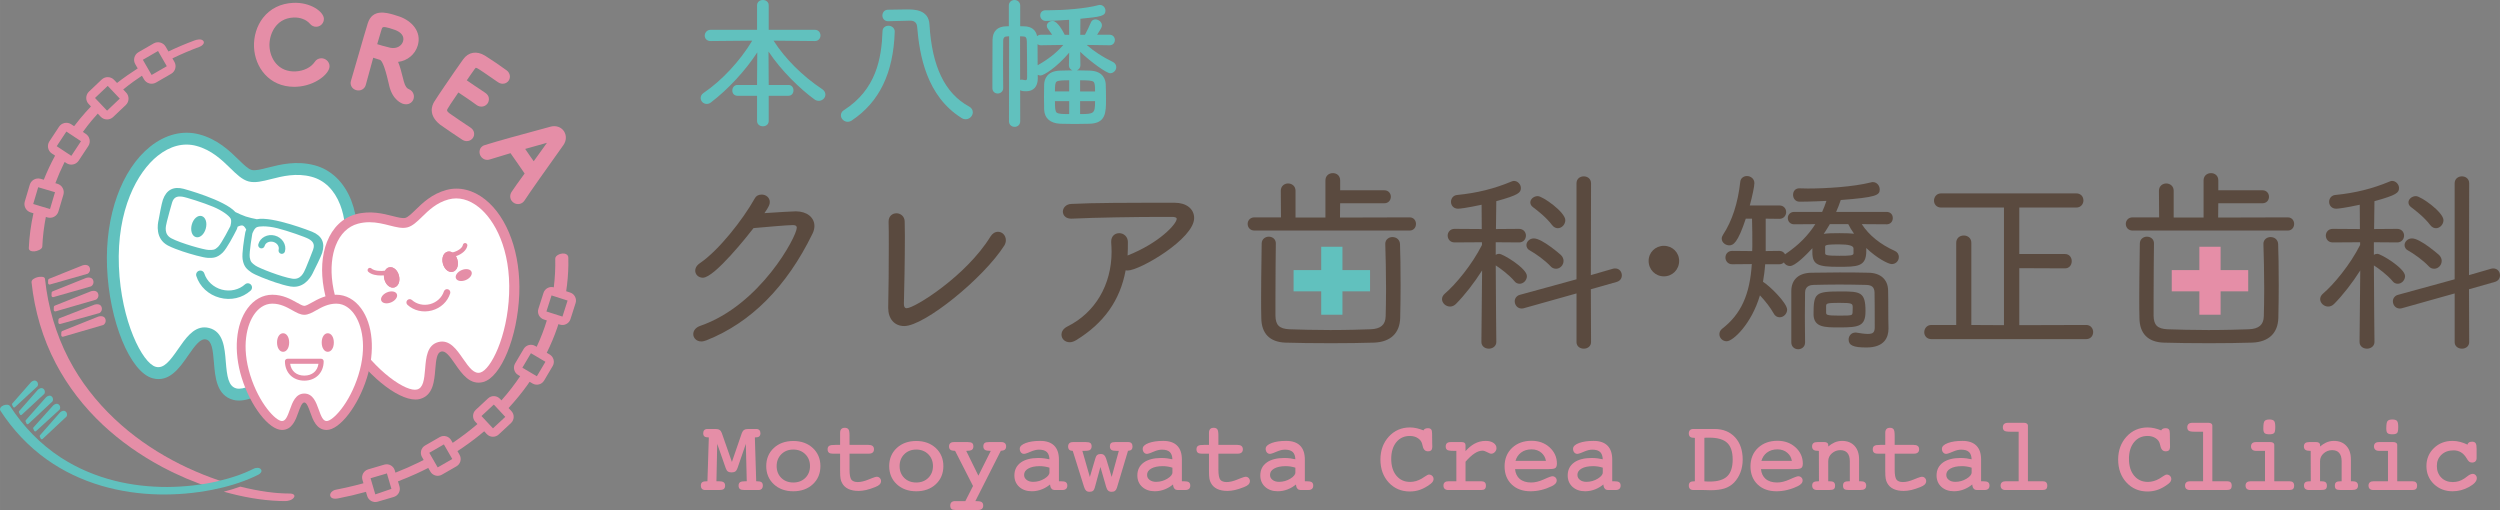 <?xml version="1.0" encoding="UTF-8"?>
<svg xmlns="http://www.w3.org/2000/svg" id="_レイヤー_1" data-name="レイヤー 1" width="232.017mm" height="47.33mm" viewBox="0 0 657.686 134.165">
  <rect x="0" y="0" width="657.686" height="134.165" fill="#808080" stroke="none"/>
  <g>
    <path d="m62.844,105.381c-.53,0-1.029-.061-1.494-.186-4.371-1.172-4.759-5.966-5.07-9.818-.275-3.406-.565-5.668-2.025-6.059h0c-1.463-.393-2.843,1.423-4.784,4.235-2.196,3.181-4.927,7.137-9.299,5.967-5.947-1.593-11.449-15.005-12.015-29.287-.535-13.509,3.819-25.647,11.362-31.675,4.026-3.218,8.619-4.353,12.933-3.197,4.83,1.294,8.002,4.387,10.317,6.646,1.354,1.321,2.524,2.461,3.438,2.706.915.245,2.498-.158,4.33-.625,3.135-.798,7.428-1.89,12.258-.597,4.315,1.156,7.725,4.436,9.602,9.235,3.518,8.993,1.22,21.681-5.998,33.113-7.033,11.139-17.329,19.541-23.555,19.542Z" style="fill: #61c1be; stroke-width: 0px;"></path>
    <path d="m53.789,86.125c.407,0,.831.055,1.274.174h0c3.699.991,4.036,5.155,4.332,8.827.315,3.896.677,6.491,2.763,7.05,3.485.936,13.873-5.772,21.597-18.006,8.006-12.68,8.21-23.968,5.73-30.305-1.528-3.906-4.122-6.45-7.5-7.355-4.041-1.083-7.721-.146-10.678.606-2.258.575-4.208,1.071-5.911.615-1.703-.457-3.144-1.861-4.811-3.488-2.184-2.13-4.903-4.781-8.944-5.864-3.377-.905-6.896 0-10.173,2.62-5.315,4.248-10.783,14.126-10.19,29.11.573,14.457,6.218,25.459,9.701,26.392,2.088.56,3.697-1.508,5.917-4.724,1.843-2.669,3.902-5.652,6.892-5.652Z" style="fill: #fff; stroke-width: 0px;"></path>
    <g>
      <g>
        <path d="m53.034,56.834c-1.032-.278-2.173.723-2.59,2.279-.19.709-.197,1.427-.021,2.022.196.662.596,1.105,1.125,1.247.116.031.233.046.351.046.931,0,1.869-.944,2.239-2.325.417-1.555-.068-2.991-1.104-3.269Z" style="fill: #61c1be; stroke-width: 0px;"></path>
        <path d="m74.133,66.783c-.074,0-.148-.009-.223-.03-.459-.123-.731-.594-.608-1.053.231-.864-.408-1.788-1.425-2.061-1.017-.272-2.032.208-2.264,1.072-.123.458-.594.732-1.053.608-.458-.123-.731-.594-.608-1.053.477-1.779,2.437-2.807,4.369-2.288,1.933.518,3.117,2.387,2.641,4.166-.103.384-.45.638-.83.638Z" style="fill: #61c1be; stroke-width: 0px;"></path>
      </g>
      <path d="m57.775,78.322c-2.947-.79-5.238-2.922-6.129-5.704-.186-.581.134-1.201.714-1.387.58-.186,1.202.134,1.387.714.651,2.033,2.413,3.66,4.599,4.246,2.185.586,4.525.058,6.105-1.378.451-.41,1.15-.376,1.558.075.41.451.376,1.149-.075,1.559-2.163,1.964-5.213,2.665-8.16,1.875Z" style="fill: #61c1be; stroke-width: 0px;"></path>
    </g>
    <path d="m82.095,60.958c-.103-.042-10.397-4.136-14.539-3.289-.842-.164-2.018-.417-2.894-.707-.872-.294-1.966-.798-2.738-1.174-2.83-3.202-13.49-6.078-13.598-6.107-2.697-.716-4.537.246-5.471,2.857-.356.995-1.004,4.601-1.129,5.306-.277,1.133-.921,4.968,2.44,6.745,1.118.591,2.74,1.178,3.903,1.567,1.986.663,5.465,1.656,6.626,1.681l.061.002c1.254.029,2.336.051,3.818-1.38,1.083-1.046,2.921-4.554,3.664-6.022l.123-.295c.037-.111.091-.284.147-.497.356-.178.96-.428,1.358-.307.398.146.732.707.909,1.064-.066.162-.129.329-.184.495l-.079.311c-.286,1.611-.924,5.519-.687,7.005.325,2.034,1.205,2.666,2.225,3.399l.045.032c.943.678,4.322,1.976,6.309,2.639,1.163.388,2.812.893,4.061,1.093.296.047.58.069.852.069,3.176,0,4.727-3.006,5.147-3.987.328-.646,1.977-3.92,2.29-4.927.822-2.649-.073-4.524-2.657-5.571Zm.269,4.742c-.264.715-1.367,3.544-1.839,4.637l-.083.195c-.53,1.25-1.332,3.138-3.582,2.779-2.78-.443-8.713-2.763-9.645-3.432l-.048-.034c-.901-.648-1.274-.916-1.469-2.134-.201-1.257.67-6.198.674-6.23.005-.014.488-1.436,1.221-1.72.35-.136.93-.215,1.668-.215,1.016,0,2.332.15,3.758.509,2.62.659,7.337,2.307,8.195,2.806.938.545,1.726,1.266,1.149,2.838Zm-21.777-6.171c-.023.045-2.296,4.519-3.212,5.403-.887.856-1.345.846-2.456.823l-.059-.001c-1.147-.025-7.283-1.736-9.772-3.052-2.015-1.065-1.521-3.056-1.194-4.374l.051-.206c.284-1.173,1.1-4.09,1.317-4.811.394-1.309,1.175-1.618,2.034-1.618.194,0,.391.016.589.039.987.118,5.748,1.634,8.237,2.681,2.339.983,4.041,2.266,4.514,3.025.415.666-.051,2.091-.05,2.091Z" style="fill: #61c1be; stroke-width: 0px;"></path>
    <g>
      <path d="m84.442,15.33c-.695.033-1.306.395-1.68.997-.963,1.416-2.874,2.357-4.994,2.457-4.514.209-6.724-3.294-6.881-6.643-.132-2.79,1.461-7.302,6.293-7.53,1.78-.083,3.373.523,4.342,1.627.434.54,1.061.84,1.732.8,1.129-.053,2.003-1.015,1.95-2.144-.086-1.818-3.511-4.354-8.073-4.145-3.303.156-6.049,1.519-7.941,3.942-1.637,2.097-2.499,4.921-2.366,7.747.248,5.249,3.949,10.398,10.57,10.398.203,0,.409-.005.617-.015,4.925-.232,8.778-3.474,8.684-5.467-.027-.57-.296-1.115-.741-1.497-.42-.361-.973-.556-1.512-.529Z" style="fill: #e58ea7; stroke-width: 0px;"></path>
      <path d="m105.152,4.377c-.238-.085-.866-.305-1.567-.505-1.964-.56-5.619-1.602-6.832,2.249-.505,1.601-1.426,4.795-2.402,8.176-.702,2.433-1.427,4.948-2.037,7.003-.302,1.065.294,2.103,1.388,2.415,1.104.315,2.207-.271,2.51-1.332.111-.391.403-1.462.746-2.723.406-1.492.885-3.254,1.225-4.471.318.097.682.213,1.002.316.34.109.634.203.761.239.435.138,1.18,1.292,2.259,6.011.062.272.12.524.171.737.904,3.932,3.412,4.753,3.695,4.833.266.076.517.11.753.11,1.032,0,1.756-.664,1.983-1.461.294-1.032-.239-2.109-1.228-2.501-.517-.211-.943-.637-1.338-2.014-.114-.415-.226-.86-.341-1.319-.313-1.248-.657-2.617-1.176-3.855,2.416-.28,4.501-1.956,5.188-4.362,1.041-3.652-1.64-6.421-4.761-7.546Zm-2.76,3.002c.695.198,1.259.399,1.415.455l.015.005c1.753.609,2.583,1.733,2.219,3.007-.322,1.131-1.593,2.083-3.368,1.718-.478-.109-1.312-.32-2.101-.545-.338-.097-.91-.259-1.338-.4.133-.452.275-.945.414-1.429.297-1.033.634-2.204.763-2.548.181-.499.271-.751,1.98-.263Z" style="fill: #e58ea7; stroke-width: 0px;"></path>
      <path d="m127.034,28.012c.505-.102.959-.402,1.246-.824.142-.209.455-.771.307-1.482-.076-.368-.305-.894-.981-1.322-.429-.261-1.565-1.033-2.669-1.783-.757-.514-1.587-1.079-2.139-1.465.254-.367.52-.755.777-1.131.549-.802,1.116-1.632,1.332-1.898.177-.219.272-.283.268-.291.297.018,1.215.641,2.103,1.245,1.224.832,2.765,1.899,3.42,2.352l.323.223c1.075.73,2.264.36,2.793-.419.592-.872.362-2.037-.518-2.698-.365-.285-1.612-1.163-2.78-1.956-1.129-.768-2.448-1.634-2.94-1.931-2.187-1.319-4.324-.962-5.715.955-1.093,1.503-3.256,4.649-4.784,6.898-1.215,1.787-2.263,3.331-2.859,4.304-.588.958-1.616,3.459,1.54,5.992.286.228,1.291.914,2.914,2.016,1.605,1.091,2.614,1.774,2.951,1.971.408.249.814.356,1.19.356.677,0,1.261-.346,1.597-.841.605-.891.352-2.045-.588-2.684l-.122-.081c-.383-.23-1.676-1.109-2.827-1.891-1.115-.758-2.379-1.617-2.695-1.859-.732-.583-.622-.788-.444-1.12.244-.477.917-1.475,2.851-4.322.416.266,1.036.687,1.785,1.196,1.096.745,2.34,1.59,2.964,2.075l.104.074c.484.329,1.051.45,1.593.34Z" style="fill: #e58ea7; stroke-width: 0px;"></path>
      <path d="m148.323,34.465c-.734-1.06-2.088-1.511-3.464-1.146-.975.271-2.293.628-3.793,1.033-4.219,1.142-9.998,2.705-13.545,3.825-.23.067-.428.159-.586.269-.466.322-.753.836-.788,1.409-.028.458.103.923.37,1.308.532.769,1.451,1.076,2.328.786.965-.308,2.659-.814,4.298-1.303l1.162-.347c.514.721,1.466,2.095,2.278,3.266.52.751,1.092,1.576,1.43,2.083-1.481,2.004-2.983,4.151-3.398,4.796-.508.732-.522,1.658-.035,2.361.399.577,1.041.888,1.69.888.395,0,.793-.115,1.141-.355.231-.16.43-.365.604-.63,1.083-1.715,6.168-8.897,10.194-14.528.827-1.162.872-2.62.114-3.715Zm-4.43,3.1c-.328.455-.701.977-1.097,1.531-.787,1.102-1.653,2.312-2.394,3.323-.313-.441-.686-.969-1.06-1.509-.417-.602-.836-1.221-1.182-1.733,1.501-.437,4.006-1.139,5.732-1.612Z" style="fill: #e58ea7; stroke-width: 0px;"></path>
    </g>
    <g>
      <path d="m23.11,71.983c.29-.181.768-.736.499-1.54-.287-.855-1.294-.812-1.823-.656l-8.873,3.556c-.147.059-.245.199-.249.357l-.022.748c-.004.127.053.247.153.325.071.055.157.084.244.084.037,0,.073-.005.109-.015l9.862-2.815c.036-.01.07-.025.101-.045Z" style="fill: #e58ea7; stroke-width: 0px;"></path>
      <path d="m24.017,75.296c.29-.181.767-.736.498-1.54-.286-.855-1.293-.812-1.823-.656l-8.873,3.556c-.147.059-.245.199-.249.357l-.022.749c-.004.127.053.248.153.326.071.055.157.084.244.084.037,0,.073-.005.109-.015l9.863-2.815c.036-.01.07-.025.101-.045Z" style="fill: #e58ea7; stroke-width: 0px;"></path>
      <path d="m25.314,78.797c.29-.181.768-.736.498-1.54-.286-.855-1.293-.811-1.822-.657l-9.581,3.81c-.147.059-.246.199-.25.358l-.022.749c-.004.127.053.248.154.326.07.055.156.083.243.083.037,0,.074-.005.111-.016l10.57-3.069c.035-.01.068-.025.099-.044Z" style="fill: #e58ea7; stroke-width: 0px;"></path>
      <path d="m26.225,82.324c.29-.181.768-.736.498-1.54-.287-.855-1.294-.812-1.82-.658l-9.283,3.605c-.149.058-.249.199-.253.358l-.022.748c-.004.126.053.247.152.325.071.055.157.085.245.085.036,0,.072-.005.107-.015l10.273-2.863c.037-.01.071-.026.104-.046Z" style="fill: #e58ea7; stroke-width: 0px;"></path>
      <path d="m27.726,83.928c-.286-.855-1.294-.812-1.823-.657l-9.522,3.804c-.147.059-.245.199-.25.357l-.023.749c-.004.127.053.248.154.326.07.055.156.083.243.083.037,0,.075-.005.111-.016l10.511-3.063c.035-.01.068-.025.099-.045.29-.181.767-.736.498-1.54Z" style="fill: #e58ea7; stroke-width: 0px;"></path>
    </g>
    <g>
      <g>
        <path d="m76.375,129.84c-1.021-.001-2.042-.041-3.061-.115-.257-.019-.515-.039-.772-.062-.13-.011-.261-.023-.391-.036-.059-.006-.149-.015-.218-.022-.552-.061-1.103-.126-1.654-.202-2.378-.327-4.736-.799-7.064-1.382-1.424.51-2.875.95-4.34,1.329.055.015.109.033.164.048,4.698,1.315,9.557,2.216,14.44,2.401.506.019,1.011.029,1.517.029.785.001,1.872-.258,2.333-.962.452-.69-.387-1.028-.955-1.028Z" style="fill: #e58ea7; stroke-width: 0px;"></path>
        <path d="m60.201,127.207c-1.583-.465-3.083-.969-4.752-1.587-2.763-1.022-5.47-2.195-8.104-3.514-5.536-2.771-10.741-6.182-15.4-10.264-4.965-4.35-9.306-9.453-12.626-15.168-3.645-6.275-6.016-13.253-7.112-20.42-.148-.97-.273-1.943-.378-2.918-.079-.738-1.575-.517-2.001-.402-.592.159-1.614.585-1.532,1.349.802,7.457,2.911,14.744,6.412,21.386,3.172,6.018,7.375,11.442,12.34,16.088,4.669,4.37,9.973,8.068,15.609,11.08,4.152,2.219,8.505,4.059,12.981,5.522.331-.069.662-.136.991-.211,1.203-.272,2.393-.59,3.573-.943Z" style="fill: #e58ea7; stroke-width: 0px;"></path>
      </g>
      <g>
        <path d="m9.867,101.598c.138-.229.276-.785-.197-1.251-.502-.496-1.19-.109-1.505.187l-4.935,5.621c-.082.093-.1.225-.048.337l.249.531c.042.09.125.154.222.173.02.003.04.005.059.005.078,0,.153-.029.211-.083l5.888-5.454c.021-.02.04-.043.055-.067Z" style="fill: #61c1be; stroke-width: 0px;"></path>
        <path d="m11.673,103.589c.138-.229.275-.785-.197-1.251-.502-.495-1.19-.109-1.505.187l-4.935,5.621c-.082.093-.1.225-.048.337l.249.53c.042.09.125.154.222.173.02.003.04.005.059.005.078,0,.153-.029.211-.083l5.888-5.453c.022-.02.04-.043.055-.068Z" style="fill: #61c1be; stroke-width: 0px;"></path>
        <path d="m13.816,105.574c.138-.229.275-.785-.197-1.251-.502-.496-1.19-.108-1.504.187l-5.34,6.049c-.082.093-.101.226-.048.338l.249.53c.042.09.125.154.223.173.02.003.039.005.059.005.078,0,.154-.029.212-.084l6.292-5.881c.021-.02.039-.042.054-.067Z" style="fill: #61c1be; stroke-width: 0px;"></path>
        <path d="m15.7,107.713c.138-.229.275-.785-.197-1.251-.502-.496-1.19-.108-1.503.185l-5.204,5.8c-.083.093-.103.227-.05.34l.249.53c.042.09.124.154.221.173.02.004.04.006.06.006.077,0,.152-.028.21-.082l6.157-5.632c.022-.02.041-.043.056-.069Z" style="fill: #61c1be; stroke-width: 0px;"></path>
        <path d="m17.315,108.302c-.502-.495-1.189-.109-1.505.187l-5.3,6.023c-.082.093-.1.225-.048.338l.249.531c.042.09.125.154.223.173.02.003.039.005.059.005.078,0,.154-.029.213-.084l6.253-5.856c.021-.019.039-.042.053-.066.139-.229.275-.785-.197-1.251Z" style="fill: #61c1be; stroke-width: 0px;"></path>
      </g>
    </g>
    <g>
      <path d="m109.296,105.106c-4.915,0-13.029-6.612-18.566-15.381-5.682-8.998-7.489-18.989-4.718-26.072,1.483-3.79,4.177-6.38,7.586-7.293,3.811-1.021,7.193-.16,9.662.469,1.373.349,2.671.679,3.372.491.703-.189,1.661-1.123,2.674-2.111,1.825-1.779,4.323-4.216,8.134-5.237,3.41-.913,7.038-.017,10.216,2.523,5.942,4.749,9.371,14.305,8.95,24.938-.446,11.246-4.79,21.81-9.486,23.069-3.477.933-5.637-2.199-7.373-4.713-1.51-2.188-2.581-3.6-3.692-3.303h0c-1.109.297-1.333,2.057-1.547,4.707-.246,3.046-.552,6.837-4.028,7.768-.369.098-.765.147-1.183.147Z" style="fill: #e58ea7; stroke-width: 0px;"></path>
      <path d="m97.177,58.459c-.961,0-1.963.11-3.008.39-2.635.706-4.658,2.692-5.852,5.742-1.942,4.965-1.781,13.813,4.498,23.756,6.054,9.589,14.178,14.847,16.901,14.12,1.6-.428,1.88-2.45,2.126-5.484.235-2.906.501-6.2,3.449-6.99h0c2.946-.791,4.825,1.929,6.482,4.329,1.729,2.505,2.981,4.118,4.583,3.687,2.719-.729,7.128-9.348,7.577-20.68.465-11.75-3.819-19.493-7.983-22.822-2.558-2.045-5.304-2.753-7.939-2.047-3.159.847-5.2,2.837-7,4.592-1.317,1.284-2.454,2.393-3.808,2.756-1.352.363-2.893-.029-4.675-.483-1.631-.415-3.408-.867-5.351-.867Z" style="fill: #fff; stroke-width: 0px;"></path>
      <g>
        <g>
          <path d="m104.94,72.467c-.171-.64-.495-1.211-.912-1.606-.511-.485-1.131-.674-1.704-.521-1.071.287-1.599,1.67-1.202,3.15.349,1.299,1.277,2.178,2.224,2.178.131,0,.262-.017.393-.052,1.071-.287,1.599-1.67,1.202-3.149Z" style="fill: #e58ea7; stroke-width: 0px;"></path>
          <path d="m120.333,68.343c-.171-.64-.495-1.211-.912-1.606-.511-.485-1.131-.675-1.704-.521-1.071.287-1.599,1.67-1.202,3.149.171.64.495,1.211.912,1.606.394.374.855.573,1.308.573.133,0,.266-.017.396-.052.572-.153,1.015-.628,1.215-1.303.163-.55.159-1.206-.013-1.846Z" style="fill: #e58ea7; stroke-width: 0px;"></path>
        </g>
        <path d="m113.61,81.676c-2.315.62-4.712.07-6.411-1.473-.355-.322-.381-.87-.059-1.225.322-.354.871-.381,1.225-.059,1.242,1.128,3.08,1.542,4.797,1.082,1.717-.46,3.102-1.738,3.613-3.336.146-.456.635-.707,1.09-.561.456.146.707.634.561,1.09-.7,2.186-2.5,3.861-4.816,4.482Z" style="fill: #e58ea7; stroke-width: 0px;"></path>
      </g>
    </g>
    <g>
      <path d="m85.926,113.111c-2.66,0-3.608-2.658-4.3-4.6-.44-1.234-.938-2.633-1.573-2.633s-1.133,1.399-1.573,2.633c-.692,1.941-1.64,4.6-4.3,4.6-3.432,0-8.285-6.285-10.598-13.725-2.181-7.016-1.592-14.015,1.537-18.264,1.702-2.311,4.017-3.584,6.519-3.584,2.766,0,4.88,1.185,6.424,2.051.773.433,1.571.881,1.991.881s1.218-.448,1.991-.881c1.544-.866,3.658-2.051,6.424-2.051,2.502,0,4.817,1.273,6.519,3.584,3.129,4.25,3.719,11.248,1.538,18.264-2.313,7.44-7.166,13.725-10.598,13.725Z" style="fill: #e58ea7; stroke-width: 0px;"></path>
      <path d="m80.053,103.535c2.288,0,3.116,2.323,3.781,4.19.655,1.838,1.155,3.043,2.092,3.043,1.623,0,6.03-4.585,8.359-12.077,2.347-7.552.926-13.309-1.187-16.178-.884-1.2-2.404-2.63-4.631-2.63-2.154,0-3.813.931-5.277,1.752-1.13.633-2.105,1.18-3.138,1.18s-2.008-.547-3.138-1.18c-1.464-.821-3.124-1.752-5.277-1.752-2.227,0-3.748,1.43-4.631,2.63-2.113,2.869-3.534,8.626-1.186,16.178,2.329,7.491,6.736,12.077,8.359,12.077.937,0,1.437-1.205,2.092-3.043.665-1.867,1.493-4.19,3.781-4.19Z" style="fill: #fff; stroke-width: 0px;"></path>
      <g>
        <path d="m74.474,87.667c-.925,0-1.596,1.027-1.596,2.443s.671,2.443,1.596,2.443c.925,0,1.597-1.028,1.597-2.443s-.672-2.443-1.597-2.443Z" style="fill: #e58ea7; stroke-width: 0px;"></path>
        <path d="m86.226,87.667c-.925,0-1.596,1.027-1.596,2.443s.672,2.443,1.596,2.443,1.596-1.028,1.596-2.443-.672-2.443-1.596-2.443Z" style="fill: #e58ea7; stroke-width: 0px;"></path>
      </g>
      <path d="m80.053,100.141c-3,0-5.095-2.095-5.095-5.095,0-.367.297-.664.664-.664h8.861c.367,0,.664.297.664.664,0,3-2.095,5.095-5.095,5.095Zm-3.722-4.43c.261,1.906,1.664,3.102,3.722,3.102s3.461-1.196,3.722-3.102h-7.444Z" style="fill: #e58ea7; stroke-width: 0px;"></path>
    </g>
    <path d="m53.481,10.755c-.538-.638-1.723-.335-2.358-.099-2.31.859-4.585,1.824-6.815,2.887l-.736-1.275c-.634-1.099-2.052-1.478-3.151-.844l-3.995,2.307c-1.099.634-1.479,2.052-.844,3.151l.646,1.119c-1.874,1.19-3.691,2.464-5.441,3.826l-.776-.818c-.873-.92-2.341-.959-3.261-.085l-3.346,3.176c-.92.873-.959,2.341-.085,3.261l.608.641c-.493.516-.978,1.041-1.454,1.575-1.039,1.168-2.029,2.377-2.974,3.619l-.773-.51c-1.059-.699-2.497-.404-3.196.655l-2.541,3.85c-.699,1.059-.404,2.497.655,3.196l.845.558c-1.113,2.052-2.105,4.169-2.969,6.341l-.819-.243c-1.216-.361-2.507.338-2.868,1.555l-1.313,4.422c-.361,1.216.339,2.507,1.555,2.868l.722.214c-.666,3.006-1.084,6.068-1.22,9.144-.036.812.926.939,1.557.87.581-.063,1.958-.479,1.993-1.265.115-2.609.436-5.212.935-7.78l.435.129c1.216.361,2.507-.338,2.868-1.555l1.313-4.422c.361-1.216-.339-2.507-1.555-2.868l-.557-.165c.667-1.786,1.422-3.532,2.259-5.225.059-.119.123-.238.183-.357l.485.32c1.059.699,2.497.404,3.196-.655l2.541-3.85c.699-1.059.404-2.497-.655-3.196l-.778-.513c.748-1.039,1.518-2.044,2.311-2.994.521-.624,1.058-1.233,1.604-1.835l.78.822c.873.92,2.341.959,3.261.085l3.346-3.176c.92-.873.959-2.341.085-3.261l-.778-.82c.878-.714,1.769-1.402,2.7-2.074.737-.533,1.481-1.043,2.229-1.539l.551.954c.634,1.099,2.052,1.479,3.151.844l3.995-2.307c1.099-.634,1.479-2.052.844-3.151l-.522-.904c2.325-1.128,4.72-2.146,7.212-3.072.522-.194,1.43-.919.913-1.532ZM13.155,54.988l-4.422-1.313,1.313-4.422,4.422,1.313-1.313,4.422Zm5.61-13.987l-3.85-2.54,2.541-3.851,3.85,2.541-2.541,3.85Zm9.402-11.883l.001-.003c-.004,0-.006-.001-.007-.001l-3.17-3.342,3.346-3.176,3.175,3.346-3.346,3.176Zm11.722-9.398c-.004-0-.007-.002-.009-.003l-2.302-3.991,3.995-2.306,2.307,3.995-3.991,2.304Z" style="fill: #e58ea7; stroke-width: 0px;"></path>
    <path d="m66.776,123.285c-.707.357-1.427.688-2.157.995-.374.157-.751.309-1.131.454-.1.038-.72.268-.328.126-.235.085-.47.169-.706.251-1.817.628-3.672,1.144-5.546,1.567-.482.109-.965.211-1.449.308-.246.049-.493.097-.74.143-.124.023-.249.046-.374.068-.083.015-.167.03-.25.044q.167-.029-.001-.001c-1.074.176-2.15.334-3.231.458-2.27.262-4.554.4-6.84.414-2.131.013-4.636-.121-6.963-.391-2.386-.277-4.714-.692-6.985-1.271-4.967-1.266-9.733-3.264-14.038-6.057-5.383-3.493-9.87-8.137-13.364-13.508-.662-1.017-3.305.02-2.535,1.205,3.229,4.964,7.331,9.347,12.161,12.786,4.362,3.106,9.286,5.422,14.421,6.924,4.864,1.422,9.925,2.161,14.989,2.27,4.742.102,9.466-.3,14.12-1.217,3.79-.747,7.554-1.847,11.07-3.463.366-.168.728-.343,1.087-.525.477-.241,1.076-.837.662-1.393-.401-.538-1.351-.452-1.873-.188h0Z" style="fill: #61c1be; stroke-width: 0px;"></path>
    <path d="m149.988,76.956l-1.043-.333c.338-2.246.539-4.513.575-6.792.011-.686.006-1.372-.01-2.057-.019-.833-.815-1.141-1.562-1.084-.627.048-1.895.532-1.876,1.356.059,2.523-.076,5.046-.384,7.546-1.138-.318-2.343.319-2.705,1.453l-1.347,4.221c-.371,1.161.276,2.413,1.437,2.784l.781.249c-.708,2.341-1.61,4.67-2.669,6.942l-.383-.226c-1.049-.62-2.414-.269-3.034.779l-2.255,3.814c-.62,1.049-.269,2.414.779,3.034l.551.326c-.656.981-1.48,2.124-2.261,3.137-.853,1.106-1.744,2.181-2.669,3.228l-.387-.416c-.83-.892-2.239-.942-3.131-.111l-3.242,3.02c-.891.83-.942,2.239-.111,3.131l.56.602c-2.106,1.804-4.273,3.442-6.508,4.948l-.4-.695c-.607-1.056-1.968-1.424-3.024-.817l-3.841,2.207c-1.056.607-1.424,1.968-.817,3.024l.445.775c-.402.206-.802.415-1.209.615-2.065,1.013-4.131,1.912-6.218,2.73l-.181-.614c-.344-1.169-1.581-1.844-2.75-1.5l-4.25,1.25c-1.169.344-1.844,1.581-1.5,2.75l.266.904c-1.512.415-3.046.799-4.615,1.148-.906.201-1.814.389-2.725.565-.665.129-1.601.818-1.393,1.595.226.844,1.352.811,2.004.684,2.485-.481,4.951-1.063,7.392-1.737l.321,1.091c.344,1.169,1.581,1.844,2.75,1.5l4.25-1.25c1.169-.344,1.844-1.581,1.5-2.75l-.398-1.354c1.608-.616,3.2-1.276,4.769-1.987,1.076-.487,2.139-1.006,3.195-1.539l.555.965c.607,1.056,1.968,1.424,3.024.817l3.841-2.207c1.056-.607,1.424-1.968.817-3.024l-.557-.97c2.021-1.323,3.98-2.739,5.859-4.251.395-.318.782-.646,1.17-.972l.688.738c.83.892,2.239.942,3.131.111l3.242-3.02c.892-.83.942-2.239.111-3.131l-.756-.811c1.757-1.905,3.409-3.906,4.919-6.013.212-.296.414-.598.621-.897l.777.459c1.049.62,2.414.269,3.034-.779l2.255-3.814c.62-1.049.269-2.414-.779-3.034l-.78-.461c1.061-2.144,1.996-4.35,2.77-6.62.104-.304.196-.611.294-.917l.392.125c1.161.371,2.413-.276,2.784-1.437l1.347-4.221c.371-1.161-.276-2.413-1.437-2.784Zm-51.255,53.108l-1.25-4.25,4.246-1.249c.003.001.006.003-.002-.203l1.246,4.245-4.241,1.457Zm16.407-7.1l-2.207-3.841,3.841-2.208-.001.003c.003.001.006.002.006.003l2.203,3.836-3.841,2.208Zm14.543-10.275l-3.019-3.242,3.242-3.019,3.02,3.242-3.242,3.02Zm11.551-13.699l-3.814-2.255,2.254-3.814,3.814,2.255-2.255,3.813Zm6.733-15.703l-4.22-1.347,1.347-4.22,4.221,1.347-1.347,4.22Z" style="fill: #e58ea7; stroke-width: 0px;"></path>
    <g>
      <path d="m122.947,64.635c.054-.326-.166-.635-.492-.689-.326-.054-.635.166-.689.492-.132.795-1.341,1.663-2.751,1.976-.005.001-.009.005-.014.006-.412-.242-.861-.317-1.285-.204-1.071.287-1.599,1.67-1.202,3.149.171.64.495,1.211.912,1.606.394.374.855.573,1.308.573.133,0,.266-.017.396-.052.572-.153,1.015-.628,1.215-1.303.163-.55.159-1.206-.013-1.846-.091-.34-.228-.658-.396-.944,1.618-.534,2.818-1.613,3.01-2.765Z" style="fill: #e58ea7; stroke-width: 0px;"></path>
      <path d="m104.94,72.467c-.171-.64-.495-1.211-.912-1.606-.511-.485-1.131-.674-1.704-.521-.445.119-.789.435-1.019.861-.95.158-2.808.145-3.605-.579-.245-.222-.623-.204-.846.04-.222.245-.204.623.04.846.832.756,2.171.97,3.294.97.286,0,.558-.014.804-.036-.008.334.032.688.129,1.048.349,1.299,1.277,2.178,2.224,2.178.131,0,.262-.017.393-.052,1.071-.287,1.599-1.67,1.202-3.149Z" style="fill: #e58ea7; stroke-width: 0px;"></path>
    </g>
    <g>
      <path d="m124.039,71.489c.309.721-.355,1.697-1.483,2.181-1.128.483-2.293.29-2.602-.431-.309-.721.355-1.697,1.483-2.18,1.128-.483,2.293-.29,2.602.431Z" style="fill: #e58ea7; stroke-width: 0px;"></path>
      <ellipse cx="102.354" cy="78.232" rx="2.222" ry="1.421" transform="translate(-22.531 46.606) rotate(-23.181)" style="fill: #e58ea7; stroke-width: 0px;"></ellipse>
    </g>
  </g>
  <g>
    <path d="m199.022,126.608h-.085l-.355-11.526c.524-.002.884-.078,1.102-.233.242-.171.365-.465.365-.874,0-.348-.093-.623-.279-.819-.189-.2-.459-.301-.801-.301h-2.158c-.444,0-.798.083-1.05.247-.254.166-.454.432-.596.8l-2.62,7.626-2.668-7.63c-.131-.361-.326-.629-.583-.796-.253-.163-.606-.247-1.05-.247h-2.158c-.341,0-.612.101-.806.298-.19.196-.286.473-.286.822,0,.41.125.704.372.875.222.154.584.229,1.107.231l-.367,11.526h-.072c-.629,0-1.032.072-1.268.227-.259.171-.391.475-.391.905,0,.375.099.667.293.867.196.203.483.306.852.306h3.685c.574,0,.963-.084,1.189-.257.242-.184.365-.493.365-.916,0-.403-.14-.701-.416-.885-.251-.166-.649-.247-1.217-.247h-.652l.206-9.845,2.234,6.391c.139.407.319.689.552.863.232.173.561.262.977.262.439,0,.766-.083,1-.253.232-.168.417-.452.568-.871l2.199-6.387.24,9.839h-.336c-.67,0-1.12.075-1.379.228-.291.174-.438.479-.438.904,0,.423.122.732.365.916.227.172.611.257,1.176.257h3.697c.36,0,.644-.105.845-.312.2-.205.301-.495.301-.861,0-.43-.131-.734-.391-.905-.236-.155-.639-.227-1.268-.227Z" style="fill: #e58ea7; stroke-width: 0px;"></path>
    <path d="m208.695,116.015c-2.085,0-3.81.62-5.127,1.843-1.322,1.228-1.993,2.831-1.993,4.764,0,1.934.67,3.538,1.993,4.77,1.318,1.228,3.043,1.851,5.127,1.851,2.093,0,3.823-.623,5.141-1.851,1.322-1.232,1.993-2.836,1.993-4.77,0-1.924-.672-3.526-1.999-4.758-1.322-1.228-3.05-1.85-5.135-1.85Zm0,10.922c-1.283,0-2.346-.407-3.158-1.21-.811-.801-1.223-1.848-1.223-3.111,0-1.255.414-2.304,1.23-3.12.817-.815,1.877-1.229,3.151-1.229,1.275,0,2.338.414,3.158,1.229.821.816,1.237,1.866,1.237,3.12s-.414,2.299-1.23,3.105c-.816.807-1.881,1.217-3.165,1.217Z" style="fill: #e58ea7; stroke-width: 0px;"></path>
    <path d="m230.672,125.424c-.189,0-.618.075-2.153.715-2.247.939-3.895.847-4.523.078-.337-.412-.509-1.322-.509-2.701v-4.17h5.105c.421,0,.748-.095.973-.283.237-.197.357-.488.357-.863,0-.397-.129-.697-.385-.89-.24-.181-.592-.27-1.077-.27h-4.974v-2.446c0-.847-.083-1.364-.263-1.628-.193-.282-.525-.426-.988-.426-.406,0-.717.115-.924.343-.2.222-.301.553-.301.986v3.17h-1.263c-.804,0-1.304.072-1.573.228-.302.173-.454.487-.454.931,0,.392.11.686.327.874.211.183.522.272.95.272h2.012v4.578c0,.9.037,1.549.115,1.988.079.445.214.837.398,1.156.364.691.923,1.218,1.662,1.567.725.342,1.627.516,2.682.516.619,0,1.289-.082,1.992-.242.697-.16,1.489-.417,2.354-.76.552-.215.937-.437,1.176-.676.258-.257.388-.564.388-.915,0-.314-.108-.584-.32-.802-.214-.219-.479-.331-.786-.331Z" style="fill: #e58ea7; stroke-width: 0px;"></path>
    <path d="m241.042,116.015c-2.085,0-3.81.62-5.127,1.843-1.322,1.228-1.993,2.831-1.993,4.764,0,1.934.67,3.538,1.993,4.77,1.318,1.228,3.043,1.851,5.127,1.851,2.093,0,3.823-.623,5.141-1.851,1.322-1.232,1.993-2.836,1.993-4.77,0-1.924-.672-3.526-1.999-4.758-1.322-1.228-3.05-1.85-5.135-1.85Zm0,10.922c-1.283,0-2.346-.407-3.158-1.21-.811-.801-1.223-1.848-1.223-3.111,0-1.255.414-2.304,1.23-3.12.817-.815,1.877-1.229,3.151-1.229,1.275,0,2.338.414,3.158,1.229.821.816,1.237,1.866,1.237,3.12s-.414,2.299-1.23,3.105c-.816.807-1.881,1.217-3.165,1.217Z" style="fill: #e58ea7; stroke-width: 0px;"></path>
    <path d="m263.414,116.303h-3.25c-.566,0-.929.081-1.142.253-.221.179-.333.477-.333.886,0,.43.151.742.45.924.267.162.714.242,1.367.242h.149l-3.267,6.534-3.208-6.534h.127c.636,0,1.072-.08,1.331-.245.288-.183.433-.493.433-.921,0-.409-.112-.708-.333-.886-.211-.17-.58-.253-1.128-.253h-3.672c-.405,0-.72.095-.937.284-.225.196-.34.484-.34.856,0,.428.143.737.424.92.236.152.621.233,1.175.244l4.716,9.248-2.018,3.978h-2.718c-.399,0-.709.1-.923.297-.218.201-.329.496-.329.875,0,.409.108.71.321.894.208.179.538.265,1.009.265h6.066c.397,0,.71-.099.931-.293.23-.202.346-.494.346-.867,0-.443-.152-.758-.451-.937-.266-.158-.73-.236-1.418-.236h-.201l6.698-13.23c.472-.03.805-.118,1.016-.272.254-.183.382-.482.382-.887,0-.37-.111-.657-.331-.853-.213-.19-.531-.286-.946-.286Z" style="fill: #e58ea7; stroke-width: 0px;"></path>
    <path d="m278.996,126.608h-.42v-5.737c0-1.59-.421-2.815-1.251-3.64s-2.061-1.243-3.659-1.243c-1.528,0-2.804.186-3.796.553-1.077.4-1.6.9-1.6,1.527,0,.376.101.691.3.938.211.26.482.393.806.393.195,0,.59-.059,1.761-.572.81-.354,1.55-.534,2.199-.534.951,0,1.655.222,2.091.658.406.406.626,1.039.655,1.882-.454-.108-.902-.19-1.336-.245-.525-.067-1.053-.101-1.568-.101-1.97,0-3.526.399-4.625,1.188-1.123.804-1.693,1.95-1.693,3.406,0,1.226.429,2.239,1.277,3.009.842.764,1.958,1.151,3.316,1.151.919,0,1.827-.179,2.696-.53.743-.301,1.447-.722,2.096-1.255l.053.404c.061.327.189.585.382.767.2.189.456.285.76.285h2.066c.406,0,.722-.1.94-.295.224-.202.337-.497.337-.878,0-.423-.142-.726-.421-.902-.25-.155-.698-.23-1.369-.23Zm-2.909-3.572v1.256c0,.545-.445,1.095-1.321,1.631-.911.558-1.914.841-2.982.841-.7,0-1.28-.178-1.722-.529-.434-.344-.646-.77-.646-1.299,0-.692.347-1.231,1.06-1.648.742-.434,1.78-.654,3.084-.654.433,0,.875.036,1.313.109.391.065.798.162,1.214.292Z" style="fill: #e58ea7; stroke-width: 0px;"></path>
    <path d="m296.893,116.303h-3.527c-.514,0-.862.081-1.064.248-.211.174-.318.475-.318.892,0,.437.141.749.419.927.251.161.691.239,1.345.239h.587l-1.887,6.872-1.422-4.732c-.154-.47-.33-.795-.54-.995-.222-.211-.524-.317-.898-.317-.39,0-.697.082-.91.242-.218.161-.378.428-.49.813l-1.478,4.998-1.97-6.88h.466c.289,0,.534-.01.737-.027.209-.019.398-.052.552-.097.208-.048.378-.177.507-.378.119-.189.179-.412.179-.664,0-.409-.112-.708-.333-.886-.211-.17-.571-.253-1.102-.253h-3.514c-.389,0-.696.1-.909.295-.218.201-.329.485-.329.845,0,.405.107.705.318.893.199.177.493.267.899.272l2.965,9.45c.152.479.327.807.533,1.004.217.207.517.313.891.313.404,0,.706-.079.925-.242.216-.162.376-.439.476-.818l1.488-5.476,1.501,5.215c.135.475.307.803.524,1.005.227.211.53.317.903.317.397,0,.693-.08.907-.245.209-.16.374-.423.506-.812l2.916-9.718c.411-.033.698-.126.874-.282.207-.183.313-.477.313-.874,0-.35-.087-.627-.259-.826-.18-.208-.443-.314-.782-.314Z" style="fill: #e58ea7; stroke-width: 0px;"></path>
    <path d="m311.343,126.608h-.42v-5.737c0-1.59-.421-2.815-1.251-3.64s-2.061-1.243-3.659-1.243c-1.528,0-2.804.186-3.796.553-1.077.4-1.6.9-1.6,1.527,0,.376.101.691.3.938.211.26.482.393.806.393.195,0,.59-.059,1.761-.572.81-.354,1.55-.534,2.199-.534.951,0,1.655.222,2.091.658.406.406.626,1.039.655,1.882-.454-.108-.902-.19-1.336-.245-.525-.067-1.053-.101-1.568-.101-1.97,0-3.526.399-4.625,1.188-1.123.804-1.693,1.95-1.693,3.406,0,1.226.429,2.239,1.277,3.009.842.764,1.958,1.151,3.316,1.151.919,0,1.827-.179,2.696-.53.743-.301,1.447-.722,2.096-1.255l.053.404c.061.327.189.585.382.767.2.189.456.285.76.285h2.066c.406,0,.722-.1.94-.295.224-.202.337-.497.337-.878,0-.423-.142-.726-.421-.902-.25-.155-.698-.23-1.369-.23Zm-2.909-3.572v1.256c0,.545-.445,1.095-1.321,1.631-.911.558-1.914.841-2.982.841-.7,0-1.28-.178-1.722-.529-.434-.344-.646-.77-.646-1.299,0-.692.347-1.231,1.06-1.648.742-.434,1.78-.654,3.084-.654.433,0,.875.036,1.313.109.391.065.798.162,1.214.292Z" style="fill: #e58ea7; stroke-width: 0px;"></path>
    <path d="m327.714,125.424c-.189,0-.618.075-2.153.715-2.247.939-3.896.847-4.523.078-.337-.412-.509-1.322-.509-2.701v-4.17h5.105c.421,0,.748-.095.973-.283.237-.197.357-.488.357-.863,0-.397-.129-.697-.385-.89-.24-.181-.592-.27-1.077-.27h-4.974v-2.446c0-.847-.083-1.364-.263-1.628-.193-.282-.525-.426-.988-.426-.406,0-.717.115-.924.343-.2.222-.301.553-.301.986v3.17h-1.263c-.804,0-1.304.072-1.573.228-.302.173-.454.487-.454.931,0,.392.11.686.327.874.211.183.522.272.95.272h2.012v4.578c0,.9.037,1.549.115,1.988.079.445.214.837.398,1.156.364.691.923,1.218,1.662,1.567.725.342,1.627.516,2.682.516.619,0,1.289-.082,1.992-.242.697-.16,1.489-.417,2.354-.76.552-.215.937-.437,1.176-.676.258-.257.388-.564.388-.915,0-.314-.108-.584-.32-.802-.214-.219-.479-.331-.786-.331Z" style="fill: #e58ea7; stroke-width: 0px;"></path>
    <path d="m343.69,126.608h-.42v-5.737c0-1.59-.421-2.815-1.251-3.64s-2.061-1.243-3.659-1.243c-1.528,0-2.804.186-3.796.553-1.077.4-1.6.9-1.6,1.527,0,.376.101.691.3.938.211.26.482.393.806.393.195,0,.59-.059,1.761-.572.81-.354,1.55-.534,2.199-.534.951,0,1.655.222,2.091.658.406.406.626,1.039.655,1.882-.454-.108-.902-.19-1.336-.245-.525-.067-1.053-.101-1.568-.101-1.97,0-3.526.399-4.625,1.188-1.123.804-1.693,1.95-1.693,3.406,0,1.226.429,2.239,1.277,3.009.842.764,1.958,1.151,3.316,1.151.919,0,1.827-.179,2.696-.53.743-.301,1.447-.722,2.096-1.255l.053.404c.061.327.189.585.382.767.2.189.456.285.76.285h2.066c.406,0,.722-.1.94-.295.224-.202.337-.497.337-.878,0-.423-.142-.726-.421-.902-.25-.155-.698-.23-1.369-.23Zm-2.909-3.572v1.256c0,.545-.445,1.095-1.321,1.631-.911.558-1.914.841-2.982.841-.7,0-1.28-.178-1.722-.529-.434-.344-.646-.77-.646-1.299,0-.692.347-1.231,1.06-1.648.742-.434,1.78-.654,3.084-.654.433,0,.875.036,1.313.109.391.065.798.162,1.214.292Z" style="fill: #e58ea7; stroke-width: 0px;"></path>
    <path d="m375.932,124.845c-.229,0-.551.154-1.012.483-.402.286-.721.491-.955.613-.489.279-.994.491-1.501.63-.506.138-1.008.208-1.494.208-1.506,0-2.683-.53-3.598-1.621-.913-1.088-1.376-2.577-1.376-4.424s.457-3.336,1.357-4.425c.902-1.09,2.068-1.62,3.564-1.62.802,0,1.509.197,2.101.588.588.388.949.872,1.104,1.482.035.131.083.318.142.555.249,1.169.873,1.415,1.352,1.415.427,0,.725-.093.912-.285.154-.159.242-.412.267-.77l.007-.223h-.026l.025-.001c-.002-.042-.01-.365-.025-.972-.018-.738-.026-1.538-.026-2.396,0-.558-.079-.914-.249-1.118-.176-.211-.464-.318-.857-.318-.336,0-.606.06-.802.179-.147.091-.269.225-.365.4-.599-.241-1.182-.43-1.737-.559-.617-.144-1.229-.216-1.82-.216-2.223,0-4.095.813-5.561,2.416-1.462,1.596-2.204,3.627-2.204,6.034,0,2.433.733,4.462,2.178,6.029,1.45,1.571,3.312,2.368,5.534,2.368.842,0,1.656-.12,2.422-.354.763-.235,1.53-.606,2.278-1.098.586-.369.98-.675,1.202-.936.241-.282.363-.586.363-.903,0-.326-.118-.604-.352-.827-.231-.22-.516-.332-.846-.332Z" style="fill: #e58ea7; stroke-width: 0px;"></path>
    <path d="m392.86,116.495c-.517-.336-1.196-.507-2.017-.507-1.078,0-2.097.267-3.032.792-.78.439-1.542,1.079-2.271,1.908v-1.62c0-.246-.094-.446-.274-.581-.162-.122-.389-.183-.674-.183h-3.001c-.405,0-.719.097-.932.286-.22.196-.332.484-.332.853,0,.437.141.749.419.927.16.103.511.239,1.714.239h.67v7.999h-2.065c-.434,0-.755.09-.98.275-.233.194-.35.483-.35.857,0,.381.114.676.337.878.217.195.529.295.927.295h8.607c.473,0,.8-.086.998-.261.206-.182.306-.48.306-.912,0-.382-.107-.67-.319-.859-.204-.181-.508-.273-.905-.273h-4.145v-5.148c.883-1.003,1.696-1.745,2.418-2.208.717-.462,1.405-.696,2.043-.696.337,0,.732.125,1.174.373.524.293.883.43,1.129.43.352,0,.674-.149.958-.444.282-.293.425-.634.425-1.016,0-.575-.278-1.047-.826-1.404Z" style="fill: #e58ea7; stroke-width: 0px;"></path>
    <path d="m409.191,123.112c.264-.214.392-.595.392-1.162,0-1.654-.64-3.083-1.902-4.245-1.256-1.156-2.857-1.743-4.758-1.743-2.095,0-3.82.627-5.128,1.864-1.313,1.241-1.978,2.882-1.978,4.875,0,1.958.63,3.555,1.871,4.748,1.24,1.19,2.908,1.794,4.959,1.794.936,0,1.891-.117,2.836-.347.945-.228,1.874-.564,2.764-.997.434-.215.745-.434.951-.668.22-.252.332-.536.332-.845s-.112-.572-.333-.781c-.218-.207-.491-.313-.813-.313-.2,0-.641.097-2.291.844-1.174.531-2.272.801-3.263.801-1.298,0-2.331-.329-3.069-.98-.686-.603-1.085-1.458-1.19-2.544h8.799c1.298,0,1.66-.171,1.819-.301Zm-9.078-4.024c.754-.58,1.7-.874,2.811-.874,1.019,0,1.888.303,2.585.9.634.544,1.034,1.258,1.194,2.125h-8.015c.263-.902.741-1.624,1.426-2.15Z" style="fill: #e58ea7; stroke-width: 0px;"></path>
    <path d="m424.558,126.608h-.42v-5.737c0-1.59-.421-2.814-1.251-3.64-.829-.825-2.06-1.243-3.659-1.243-1.528,0-2.804.186-3.796.553-1.077.4-1.6.9-1.6,1.527,0,.376.101.691.3.938.211.26.482.393.806.393.195,0,.59-.059,1.761-.572.81-.354,1.55-.534,2.199-.534.951,0,1.655.222,2.091.658.406.406.626,1.039.655,1.882-.454-.108-.902-.19-1.336-.245-.525-.067-1.053-.101-1.568-.101-1.97,0-3.526.399-4.625,1.188-1.123.804-1.693,1.95-1.693,3.406,0,1.226.429,2.239,1.277,3.009.842.764,1.958,1.151,3.316,1.151.919,0,1.827-.179,2.696-.53.743-.301,1.447-.722,2.096-1.255l.053.404c.061.327.189.585.382.767.2.189.456.285.76.285h2.066c.407,0,.723-.1.94-.295.224-.202.338-.497.338-.878,0-.423-.143-.726-.422-.902-.25-.155-.698-.23-1.369-.23Zm-2.908-3.572v1.256c0,.545-.445,1.095-1.321,1.631-.911.558-1.914.841-2.982.841-.7,0-1.28-.178-1.722-.529-.434-.344-.646-.77-.646-1.299,0-.692.347-1.231,1.06-1.648.742-.434,1.78-.654,3.084-.654.433,0,.875.036,1.313.109.391.065.798.162,1.214.292Z" style="fill: #e58ea7; stroke-width: 0px;"></path>
    <path d="m451.063,112.855h-5.554c-.399,0-.705.099-.909.292-.208.195-.315.493-.315.881,0,.427.132.736.391.92.236.168.629.251,1.201.252v11.408h-.012c-.579,0-.971.078-1.2.237-.251.174-.38.476-.38.895,0,.378.105.672.312.871.204.2.502.302.886.302h2.672c.225,0,.544.009.957.026.421.018.721.026.898.026,1.5,0,2.747-.161,3.709-.479.974-.321,1.813-.843,2.495-1.552.728-.772,1.291-1.684,1.673-2.707.381-1.02.574-2.14.574-3.329,0-2.443-.676-4.413-2.008-5.857-1.336-1.45-3.15-2.185-5.39-2.185Zm4.762,8.042c0,2.005-.484,3.487-1.437,4.404-.957.919-2.501,1.386-4.589,1.386-.26,0-.527-.007-.799-.02-.206-.009-.414-.023-.621-.039v-11.454c.121-.012.248-.021.382-.026.213-.009.524-.013.932-.013,2.15,0,3.728.46,4.69,1.367.957.903,1.441,2.382,1.441,4.396Z" style="fill: #e58ea7; stroke-width: 0px;"></path>
    <path d="m473.885,123.112c.264-.214.393-.593.393-1.162,0-1.654-.641-3.083-1.902-4.245-1.255-1.156-2.856-1.743-4.758-1.743-2.094,0-3.82.627-5.13,1.864-1.312,1.241-1.978,2.881-1.978,4.875,0,1.959.63,3.556,1.871,4.748,1.241,1.19,2.909,1.794,4.96,1.794.936,0,1.89-.117,2.836-.347.943-.228,1.873-.563,2.764-.997.434-.215.745-.434.951-.668.22-.252.332-.536.332-.845s-.112-.572-.333-.781c-.218-.207-.491-.313-.813-.313-.185,0-.623.088-2.289.844-1.175.531-2.273.801-3.264.801-1.299,0-2.331-.329-3.069-.98-.686-.603-1.085-1.458-1.189-2.544h8.798c1.299,0,1.66-.171,1.82-.301Zm-9.078-4.024c.754-.58,1.699-.874,2.811-.874,1.018,0,1.888.303,2.585.9.643.553,1.036,1.249,1.195,2.125h-8.016c.262-.901.742-1.624,1.426-2.15Z" style="fill: #e58ea7; stroke-width: 0px;"></path>
    <path d="m489.48,126.608h-.398v-5.737c0-1.507-.403-2.71-1.197-3.574-.801-.868-1.908-1.309-3.292-1.309-.703,0-1.392.15-2.047.448-.522.237-1.054.583-1.583,1.028v-.396c0-.237-.1-.436-.29-.576-.17-.125-.402-.189-.686-.189h-1.882c-.47,0-.807.087-1.032.265-.241.189-.363.485-.363.881,0,.432.148.744.441.927.261.166.703.246,1.349.246l.025,7.986h-.052c-.645,0-1.077.073-1.322.224-.275.17-.416.476-.416.908,0,.392.117.691.349.887.219.189.541.285.954.285h3.106c.685,0,1.098-.08,1.302-.25.214-.178.318-.479.318-.923,0-.417-.125-.719-.372-.894-.225-.16-.617-.238-1.196-.238h-.235v-5.25c0-.835.312-1.516.952-2.082.64-.565,1.389-.851,2.225-.851.827,0,1.436.239,1.861.732.428.496.645,1.236.645,2.202v5.25h-.239c-.565,0-.95.078-1.178.238-.247.176-.373.477-.373.894,0,.443.105.746.319.923.204.17.593.25,1.225.25h2.915c.58,0,.983-.084,1.231-.258.269-.19.406-.497.406-.915,0-.389-.128-.682-.383-.872-.237-.174-.592-.26-1.088-.26Z" style="fill: #e58ea7; stroke-width: 0px;"></path>
    <path d="m505.623,125.424c-.189,0-.618.075-2.152.715-2.248.939-3.897.847-4.523.078-.338-.412-.509-1.322-.509-2.701v-4.17h5.105c.42,0,.747-.095.972-.283.237-.197.358-.488.358-.863,0-.397-.129-.697-.386-.89-.239-.181-.591-.27-1.075-.27h-4.974v-2.446c0-.847-.083-1.364-.263-1.628-.193-.282-.525-.426-.988-.426-.406,0-.716.115-.923.343-.2.222-.302.553-.302.986v3.17h-1.263c-.805,0-1.304.072-1.572.228-.302.173-.455.487-.455.931,0,.392.111.686.327.873.211.183.521.273.95.273h2.013v4.578c0,.9.038,1.549.115,1.988.079.445.214.837.398,1.156.364.691.923,1.219,1.662,1.567.724.342,1.627.516,2.681.516.62,0,1.29-.082,1.992-.242.694-.16,1.488-.416,2.353-.76.553-.215.937-.437,1.176-.676.259-.257.389-.564.389-.915,0-.314-.109-.584-.32-.802-.215-.219-.479-.331-.787-.331Z" style="fill: #e58ea7; stroke-width: 0px;"></path>
    <path d="m521.598,126.608h-.42v-5.737c0-1.59-.421-2.814-1.251-3.64-.829-.825-2.061-1.243-3.659-1.243-1.528,0-2.806.186-3.796.553-1.077.399-1.602.9-1.602,1.527,0,.376.101.691.301.938.211.26.482.393.806.393.195,0,.591-.059,1.761-.572.81-.354,1.55-.534,2.201-.534.951,0,1.654.222,2.091.658.406.406.626,1.039.655,1.882-.454-.108-.902-.19-1.336-.245-.525-.067-1.052-.101-1.568-.101-1.969,0-3.525.399-4.625,1.188-1.123.804-1.694,1.95-1.694,3.406,0,1.228.43,2.239,1.278,3.009.843.764,1.958,1.151,3.316,1.151.92,0,1.828-.179,2.698-.53.743-.301,1.447-.722,2.095-1.255l.054.404c.061.327.19.585.382.767.201.189.456.285.76.285h2.066c.407,0,.723-.1.94-.295.224-.202.338-.497.338-.878,0-.423-.143-.726-.422-.902-.25-.155-.698-.23-1.369-.23Zm-2.909-3.572v1.256c0,.545-.444,1.095-1.321,1.631-.911.558-1.914.841-2.982.841-.71,0-1.273-.173-1.722-.529-.434-.344-.645-.77-.645-1.299,0-.692.347-1.231,1.06-1.648.742-.434,1.779-.654,3.085-.654.432,0,.874.036,1.312.109.389.065.798.162,1.213.292Z" style="fill: #e58ea7; stroke-width: 0px;"></path>
    <path d="m537.403,126.608h-3.908v-14.607c0-.238-.1-.438-.29-.576-.17-.125-.4-.189-.685-.189h-4.343c-.397,0-.71.099-.931.293-.23.202-.347.498-.347.88,0,.441.144.755.428.932.161.102.516.239,1.719.239h2.012v13.027h-3.42c-.419,0-.745.092-.971.273-.239.194-.36.484-.36.859,0,.382.116.678.347.88.222.194.534.293.931.293h9.712c.475,0,.8-.087.994-.263.2-.182.297-.479.297-.909,0-.378-.102-.666-.302-.856-.196-.183-.494-.276-.884-.276Z" style="fill: #e58ea7; stroke-width: 0px;"></path>
    <path d="m570.012,124.845c-.228,0-.551.154-1.013.483-.404.289-.722.493-.953.613-.49.279-.996.491-1.502.63s-1.008.208-1.493.208c-1.485,0-2.696-.545-3.598-1.621-.913-1.088-1.376-2.577-1.376-4.424s.456-3.336,1.357-4.425c.901-1.09,2.067-1.62,3.564-1.62.802,0,1.508.197,2.1.588.589.388.95.872,1.105,1.48l.143.556c.247,1.171.871,1.416,1.35,1.416.427,0,.725-.093.912-.285.154-.159.242-.412.267-.77l.008-.223h-.027l.026-.001c-.003-.042-.011-.365-.025-.972-.018-.738-.026-1.538-.026-2.396,0-.558-.08-.914-.25-1.118-.176-.211-.464-.318-.857-.318-.337,0-.607.06-.803.179-.147.091-.269.225-.364.4-.599-.241-1.181-.429-1.737-.559-.617-.144-1.229-.216-1.82-.216-2.224,0-4.094.813-5.562,2.416-1.462,1.595-2.204,3.626-2.204,6.034,0,2.434.733,4.463,2.179,6.029,1.45,1.571,3.313,2.368,5.534,2.368.841,0,1.656-.12,2.421-.354.761-.235,1.529-.604,2.277-1.098.587-.369.98-.675,1.203-.936.24-.282.363-.586.363-.903,0-.326-.118-.604-.353-.827-.23-.22-.516-.332-.846-.332Z" style="fill: #e58ea7; stroke-width: 0px;"></path>
    <path d="m585.922,126.608h-3.908v-14.607c0-.238-.1-.438-.29-.576-.17-.125-.4-.189-.685-.189h-4.343c-.397,0-.71.099-.931.293-.23.202-.347.498-.347.88,0,.441.144.755.428.932.161.102.516.239,1.719.239h2.012v13.027h-3.42c-.419,0-.745.092-.971.273-.239.194-.36.484-.36.859,0,.382.116.678.347.88.222.194.534.293.931.293h9.712c.475,0,.8-.087.994-.263.2-.182.297-.479.297-.909,0-.378-.102-.666-.302-.856-.196-.183-.494-.276-.884-.276Z" style="fill: #e58ea7; stroke-width: 0px;"></path>
    <path d="m597.003,114.253c.652,0,1.053-.11,1.265-.344.129-.144.302-.46.302-1.551,0-.847-.101-1.359-.317-1.614-.223-.261-.631-.388-1.249-.388-.646,0-1.065.152-1.283.465-.127.183-.297.581-.297,1.919,0,.595.106.987.325,1.2.219.214.619.314,1.256.314Z" style="fill: #e58ea7; stroke-width: 0px;"></path>
    <path d="m602.306,126.608h-4v-9.541c0-.238-.103-.438-.299-.578-.173-.124-.405-.186-.688-.186h-3.856c-.405,0-.72.095-.937.284-.226.196-.341.485-.341.856,0,.373.123.666.363.871.229.195.556.295.971.295h2.351v7.999h-3.789c-.419,0-.745.092-.971.273-.239.194-.36.484-.36.859,0,.381.114.676.338.878.217.195.533.295.94.295h10.199c.474,0,.8-.086.998-.261.205-.182.306-.48.306-.912,0-.382-.108-.67-.319-.859-.205-.181-.509-.273-.906-.273Z" style="fill: #e58ea7; stroke-width: 0px;"></path>
    <path d="m618.865,126.608h-.398v-5.737c0-1.507-.403-2.71-1.197-3.574-.801-.868-1.908-1.309-3.292-1.309-.703,0-1.392.15-2.047.448-.522.237-1.054.583-1.583,1.028v-.396c0-.237-.1-.436-.29-.576-.17-.125-.402-.189-.686-.189h-1.882c-.47,0-.807.087-1.032.265-.241.189-.363.485-.363.881,0,.432.148.744.441.927.261.166.703.246,1.349.246l.025,7.986h-.052c-.645,0-1.077.073-1.322.224-.275.17-.416.476-.416.908,0,.392.117.691.349.887.219.189.541.285.954.285h3.106c.685,0,1.098-.08,1.302-.25.214-.178.318-.479.318-.923,0-.417-.125-.719-.372-.894-.225-.16-.617-.238-1.196-.238h-.235v-5.25c0-.835.312-1.516.952-2.082.64-.565,1.389-.851,2.225-.851.827,0,1.436.239,1.861.732.428.496.645,1.236.645,2.202v5.25h-.239c-.565,0-.95.078-1.178.238-.247.176-.373.477-.373.894,0,.443.105.746.319.923.204.17.593.25,1.225.25h2.915c.58,0,.983-.084,1.231-.258.269-.19.406-.497.406-.915,0-.389-.128-.682-.383-.872-.237-.174-.592-.26-1.088-.26Z" style="fill: #e58ea7; stroke-width: 0px;"></path>
    <path d="m629.349,114.253c.652,0,1.053-.11,1.265-.344.129-.144.302-.46.302-1.551,0-.847-.101-1.359-.317-1.614-.223-.261-.631-.388-1.249-.388-.646,0-1.065.152-1.283.465-.127.183-.297.581-.297,1.919,0,.595.106.987.325,1.2.219.214.619.314,1.256.314Z" style="fill: #e58ea7; stroke-width: 0px;"></path>
    <path d="m634.652,126.608h-4v-9.541c0-.238-.103-.438-.299-.578-.173-.124-.405-.186-.688-.186h-3.856c-.405,0-.72.095-.937.284-.226.196-.341.485-.341.856,0,.373.123.666.363.871.229.195.556.295.971.295h2.351v7.999h-3.789c-.419,0-.745.092-.971.273-.239.194-.36.484-.36.859,0,.381.114.676.338.878.217.195.533.295.94.295h10.199c.474,0,.8-.086.998-.261.205-.182.306-.48.306-.912,0-.382-.108-.67-.319-.859-.205-.181-.509-.273-.906-.273Z" style="fill: #e58ea7; stroke-width: 0px;"></path>
    <path d="m651.268,124.983c-.46-.46-1.158-.514-2.304.423-.274.214-.494.373-.66.478-.453.31-.939.546-1.446.701-.505.155-1.047.233-1.612.233-1.223,0-2.234-.395-3.005-1.176-.774-.782-1.166-1.807-1.166-3.046,0-1.228.396-2.198,1.213-2.968.807-.764,1.878-1.15,3.181-1.15.735,0,1.393.172,1.956.513.566.343,1.056.859,1.455,1.53.26.457.483.756.68.914.211.168.464.253.751.253.393,0,.698-.103.907-.307.211-.206.318-.506.318-.892v-2.447c0-.719-.077-1.172-.24-1.425-.18-.278-.494-.419-.932-.419-.402,0-.71.086-.918.256-.156.128-.258.302-.304.52-.658-.312-1.29-.55-1.885-.709-.689-.183-1.383-.276-2.065-.276-1.947,0-3.594.64-4.894,1.899-1.303,1.262-1.964,2.854-1.964,4.735s.663,3.471,1.97,4.728c1.305,1.255,2.959,1.892,4.913,1.892,1.505,0,2.948-.375,4.287-1.115,1.402-.773,2.083-1.534,2.083-2.321,0-.332-.109-.61-.323-.824Z" style="fill: #e58ea7; stroke-width: 0px;"></path>
  </g>
  <g>
    <path d="m209.369,55.596c-.537,0-5.039.239-8.262.473,1.203-1.757,1.405-2.291,1.405-2.92,0-1.119-.933-1.963-2.168-1.963-.814,0-1.469.378-1.787,1.014-3.153,5.641-9.567,13.757-14.439,17.037-1.012.7-1.224,1.454-1.224,1.963,0,1.043.885,1.861,2.014,1.861,3.074,0,12.014-11.354,13.329-13.051,3.039-.273,8.891-.795,10.312-.795,1.062,0,1.062.492,1.062.703,0,2.289-9.62,20.381-25.406,25.812-1.142.4-1.824,1.217-1.824,2.188,0,.94.793,1.911,2.118,1.911.452,0,.974-.159,1.341-.297,11.692-4.633,21.077-14.063,27.893-28.022.342-.684.523-1.394.523-2.053,0-2.273-2.01-3.861-4.887-3.861Z" style="fill: #5a4a3f; stroke-width: 0px;"></path>
    <path d="m262.549,60.98c-.77,0-1.491.455-1.98,1.25-6.386,10.383-19.976,18.851-22.02,18.851-.206,0-.754,0-.754-1.112l-.001-.186c.101-3.031.257-11.98.257-17.661,0-.966-.018-1.826-.032-2.538-.01-.496-.019-.92-.019-1.257,0-1.441-1.117-2.219-2.168-2.219-.995,0-2.066.679-2.066,2.168,0,.008.001.119.001.127.051,1.217.051,3.613.051,6.385,0,4.887-.048,11.973-.154,15.999v.205c0,2.906,1.657,4.784,4.22,4.784,5.27,0,20.774-12.476,26.347-21.215.255-.445.384-.904.384-1.364,0-1.244-.908-2.219-2.066-2.219Z" style="fill: #5a4a3f; stroke-width: 0px;"></path>
    <path d="m309.061,53.339c-12.731,0-21.142,0-27.257.309-1.424.068-2.192,1.088-2.192,2.014,0,.896.679,1.861,2.168,1.861l.182-.001c6.228-.299,16.946-.46,23.869-.46h2.513c.366,0,1.216.048,1.216.498,0,1.342-4.499,6.323-12.916,9.655.073-1.169.073-2.336.073-3.553,0-1.454-1.155-2.322-2.271-2.322-1.246,0-2.117.892-2.117,2.168l.001.292c.051.809.101,1.617.101,2.427,0,8.693-4.328,16.034-11.577,19.635-1.394.696-1.602,1.652-1.602,2.159,0,1.148.933,2.014,2.168,2.014.516,0,1.082-.183,1.682-.544.001-.001.002-.001.004-.002,7.303-4.468,11.569-10.485,13.021-18.374.167.033.341.05.523.05,3.189,0,17.501-8.323,17.501-13.809,0-2.401-2.046-4.015-5.092-4.015Z" style="fill: #5a4a3f; stroke-width: 0px;"></path>
    <g>
      <g>
        <path d="m370.854,57.185l-18.337.05.039-3.764h11.632c1.12,0,1.707-.859,1.707-1.707s-.587-1.707-1.707-1.707h-11.626v-2.601c0-1.313-.991-1.911-1.912-1.911-1.156,0-1.963.786-1.963,1.911v9.78h-7.868v-7.062c0-1.255-.988-1.912-1.963-1.912-.927,0-1.912.671-1.912,1.916l.048,7.008h-7.007c-1.142,0-1.759.88-1.759,1.706,0,1.019.74,1.759,1.759,1.759h40.87c.96,0,1.657-.74,1.657-1.759,0-.827-.581-1.706-1.658-1.706Z" style="fill: #5a4a3f; stroke-width: 0px;"></path>
        <path d="m366.292,62.365c-.914,0-1.861.658-1.861,1.758v.069c.095,2.99.205,7.461.205,11.777,0,2.838-.058,5.478-.103,7.219-.044,2.251-1.3,3.342-3.955,3.434-2.065.076-6.186.204-10.594.204-4.103,0-8.137-.111-10.791-.204-2.651-.136-3.608-1.074-3.655-3.576v-4.565c0-5.902.078-12.516.102-14.46,0-1.019-.783-1.758-1.861-1.758-.902,0-1.861.634-1.861,1.802-.016,1.36-.036,2.777-.056,4.223-.048,3.298-.097,6.744-.097,9.99,0,1.93,0,3.752.052,5.443.056,4.032,2.234,6.252,6.303,6.416,3.048.098,7.447.154,12.069.154,4.144,0,8.158-.055,11.304-.156,4.318-.169,6.755-2.482,6.864-6.513.069-3.213.103-5.984.103-8.474,0-4.495-.058-8.587-.154-10.957-.065-1.092-.875-1.826-2.014-1.826Z" style="fill: #5a4a3f; stroke-width: 0px;"></path>
      </g>
      <polygon points="360.426 71.059 353.163 71.059 353.163 64.913 347.576 64.913 347.576 71.059 340.312 71.059 340.312 76.647 347.576 76.647 347.576 82.793 353.163 82.793 353.163 76.647 360.426 76.647 360.426 71.059" style="fill: #61c1be; stroke-width: 0px;"></polygon>
    </g>
    <g>
      <g>
        <path d="m601.875,57.185l-18.337.05.039-3.764h11.632c1.12,0,1.707-.859,1.707-1.707s-.587-1.707-1.707-1.707h-11.626v-2.601c0-1.313-.991-1.911-1.912-1.911-1.156,0-1.963.786-1.963,1.911v9.78h-7.868v-7.062c0-1.255-.988-1.912-1.963-1.912-.927,0-1.912.671-1.912,1.916l.048,7.008h-7.007c-1.142,0-1.759.88-1.759,1.706,0,1.019.74,1.759,1.759,1.759h40.87c.96,0,1.657-.74,1.657-1.759,0-.827-.581-1.706-1.658-1.706Z" style="fill: #5a4a3f; stroke-width: 0px;"></path>
        <path d="m597.313,62.365c-.914,0-1.861.658-1.861,1.758v.069c.095,2.99.205,7.461.205,11.777,0,2.838-.058,5.478-.103,7.219-.044,2.251-1.3,3.342-3.955,3.434-2.065.076-6.186.204-10.594.204-4.103,0-8.137-.111-10.791-.204-2.651-.136-3.608-1.074-3.655-3.576v-4.565c0-5.902.078-12.516.102-14.46,0-1.019-.783-1.758-1.861-1.758-.902,0-1.861.634-1.861,1.802-.016,1.36-.036,2.777-.056,4.223-.048,3.298-.097,6.744-.097,9.99,0,1.93,0,3.752.052,5.443.056,4.032,2.234,6.252,6.303,6.416,3.048.098,7.447.154,12.069.154,4.144,0,8.158-.055,11.304-.156,4.318-.169,6.755-2.482,6.864-6.513.069-3.213.103-5.984.103-8.474,0-4.495-.058-8.587-.154-10.957-.065-1.092-.875-1.826-2.014-1.826Z" style="fill: #5a4a3f; stroke-width: 0px;"></path>
      </g>
      <polygon points="591.448 71.059 584.184 71.059 584.184 64.913 578.597 64.913 578.597 71.059 571.333 71.059 571.333 76.647 578.597 76.647 578.597 82.793 584.184 82.793 584.184 76.647 591.448 76.647 591.448 71.059" style="fill: #e58ea7; stroke-width: 0px;"></polygon>
    </g>
    <path d="m424.907,70.621c-.122,0-.35,0-.571.074l-5.824,1.683.05-24.152c0-2.442-3.824-2.442-3.824,0v25.249l-14.895,4.085c-.801.202-1.36.897-1.36,1.69,0,.94.677,1.911,1.809,1.911.172,0,.35,0,.567-.073l13.879-3.896v12.826c0,.989.805,1.707,1.912,1.707s1.911-.718,1.911-1.71l-.05-13.919,6.82-1.936c.846-.259,1.333-.891,1.333-1.733,0-.877-.617-1.809-1.758-1.809Z" style="fill: #5a4a3f; stroke-width: 0px;"></path>
    <path d="m399.78,74.65c1.018,0,1.911-.942,1.911-2.015,0-2.047-6.325-5.861-7.296-5.861-.334,0-.643.099-.908.259v-3.302l6.139.046c1.189,0,1.81-.911,1.81-1.81,0-.852-.634-1.758-1.814-1.758l-6.076.047.038-2.892c.025-2.013.047-3.642.054-4.44,5.898-1.616,6.465-2.248,6.465-3.469,0-.974-.862-1.861-1.81-1.861-.22,0-.382.058-.511.104-.009.003-.112.04-.121.044-4.565,1.907-9.107,3.034-14.278,3.546-1.095.074-1.668.966-1.668,1.809,0,.899.64,1.809,1.861,1.809.513,0,2.38-.224,6.195-1.042l.044,6.394-7.161-.048c-1.176,0-1.81.906-1.81,1.758,0,.899.621,1.81,1.813,1.81l7.212-.047v.716c-2.611,5.173-6.891,10.357-9.797,12.826-.454.391-.715.905-.715,1.413,0,1.046.99,1.963,2.118,1.963.551,0,1.097-.242,1.537-.681,2.243-2.244,4.823-5.56,6.889-8.819l-.184,18.819c0,1.019.825,1.758,1.963,1.758.951,0,1.963-.617,1.963-1.765-.001-.13-.135-12.347-.152-20.137,1.162.729,3.591,2.544,4.911,4.138.324.443.813.687,1.381.687Z" style="fill: #5a4a3f; stroke-width: 0px;"></path>
    <path d="m403.333,54.538c1.011.747,3.517,2.694,4.955,4.647l.003.003c.525.7,1.126.847,1.539.847,1.047,0,1.964-.99,1.964-2.118,0-2.091-5.925-6.322-7.245-6.322-1.046,0-1.963.774-1.963,1.655,0,.505.247.928.747,1.286Z" style="fill: #5a4a3f; stroke-width: 0px;"></path>
    <path d="m402.418,65.857c1.64.923,3.974,2.576,5.494,4.191.376.432.866.652,1.456.652,1.064,0,1.963-.946,1.963-2.066,0-.552-.243-1.099-.682-1.537-.044-.044-4.927-4.375-7.126-4.375-1.175,0-1.963.91-1.963,1.758,0,.595.331,1.114.859,1.375Z" style="fill: #5a4a3f; stroke-width: 0px;"></path>
    <path d="m437.727,64.671c-2.252,0-4.015,1.745-4.015,3.973,0,2.275,1.764,4.058,4.015,4.058s4.015-1.783,4.015-4.058c0-2.228-1.764-3.973-4.015-3.973Z" style="fill: #5a4a3f; stroke-width: 0px;"></path>
    <path d="m498.476,66.007c-3.858-1.74-6.777-4.105-8.693-7.041l6.558.044c.944,0,1.605-.681,1.605-1.655,0-.944-.661-1.605-1.605-1.605h-13.298c.448-1.005.857-2.054,1.215-3.13,9.447-.717,10.252-1.282,10.252-2.804,0-.923-.727-1.912-1.809-1.912-.122,0-.301,0-.498.082-4.74,1.189-11.914,1.61-16.63,1.61-.392,0-.784-.013-1.161-.027-.365-.012-.717-.024-1.096-.024-.944,0-1.604.702-1.604,1.706,0,.899.587,1.81,1.706,1.81.332,0,3.182-.007,7.071-.211-.357,1.032-.709,2.012-1.126,2.899h-7.38c-1.076,0-1.655.827-1.655,1.605,0,.959.696,1.655,1.66,1.655l5.577-.043c-1.911,3.008-4.381,5.49-7.683,7.742-.099.062-.191.131-.274.206-.272-.56-.825-.91-1.529-.91l-3.568.045v-8.521l3.627.044c1.1,0,1.758-.893,1.758-1.758,0-1.019-.739-1.758-1.758-1.758h-7.808c.617-2.314,1.207-4.971,1.207-5.883,0-1.164-.998-1.861-1.963-1.861-.814,0-1.678.536-1.755,1.541-.621,5.588-2.143,10.263-4.536,13.919-.172.285-.339.598-.339,1.016,0,1.036,1.035,1.758,1.963,1.758,1.042,0,2.236-.551,4.368-7.025h1.638c.082,2.395.082,4.947.082,7.216,0,.3-.013.612-.025.925-.005.13-.01.261-.015.39l-5.279-.047c-1.019,0-1.758.739-1.758,1.758,0,.865.658,1.758,1.763,1.758l5.177-.046c-.518,8.061-2.851,13.155-7.734,16.954-.657.492-.795,1.081-.795,1.488,0,1.026.858,1.861,1.911,1.861,1.669,0,6.535-4.538,8.754-12.076,1.448,1.514,2.789,3.27,3.6,4.73.33.659.911,1.039,1.594,1.039,1.046,0,1.963-.941,1.963-2.014,0-1.71-4.499-6.174-6.351-7.329.226-1.352.454-2.913.573-4.605h3.712c.51,0,.911-.191,1.197-.481.32.557.936.943,1.624.943,1.352,0,4.239-2.9,5.888-4.687-.006.359-.006.732-.006,1.082,0,3.31,1.529,3.81,6.783,3.81,5.08,0,7.4,0,7.4-4.168,0-.259,0-.522-.005-.776,2.763,2.649,5.782,4.226,6.708,4.226,1.043,0,1.861-.817,1.861-1.861,0-.729-.415-1.346-1.059-1.604Zm-18.325.649l-.003-1.854c.048-.437,1.19-.511,3.732-.511q3.729,0,3.729,1.062l.002,1.334c-.051.554-.952.601-3.732.601-3.449,0-3.677-.194-3.728-.632Zm6.081-7.697c.401.818.915,1.672,1.521,2.523-.82-.085-2.021-.143-3.821-.143-1.85,0-3.155.027-4.148.188.59-.876,1.127-1.757,1.607-2.568h4.842Z" style="fill: #5a4a3f; stroke-width: 0px;"></path>
    <path d="m490.766,81.865c0-4.987-1.311-5.193-6.322-5.193-6.935,0-7.348.344-7.347,6.139.128,3.326,2.941,3.326,6.834,3.326,5.164,0,6.835-.332,6.835-4.271Zm-10.359.346l-.005-1.758c.077-.598.1-.778,3.477-.778,3.524,0,3.524.175,3.524,1.319,0,1.163-.023,1.651-.258,1.801-.37.236-1.501.236-3.214.236-3.465,0-3.496-.206-3.524-.82Z" style="fill: #5a4a3f; stroke-width: 0px;"></path>
    <path d="m496.766,83.712c0-4.091-.018-6.567-.052-7.345-.065-2.839-1.983-4.565-5.129-4.618-4.897-.121-10.354-.088-15.048,0-3.36.053-5.288,1.816-5.288,4.836v13.486c0,1.189.911,1.81,1.81,1.81.877,0,1.81-.617,1.81-1.759,0-.929-.012-1.976-.024-3.071-.014-1.202-.028-2.463-.028-3.698,0-1.275.015-2.549.029-3.718.012-.995.023-1.914.023-2.692,0-.58.21-1.933,2.152-1.985,2.059-.05,4.455-.103,6.858-.103,2.362,0,4.714.048,7.114.103,1.462.037,2.106.636,2.153,1.999.035,1.458.052,4.525.052,9.114,0,1.364-.428,1.78-1.832,1.78-.81,0-1.873-.166-3.077-.359h-.205c-1.086,0-1.758.94-1.758,1.81,0,1.562,1.225,2.116,4.681,2.116,4.801,0,5.809-2.712,5.809-4.988v-.154c0-.539-.015-1.063-.03-1.537-.01-.382-.021-.731-.021-1.027Z" style="fill: #5a4a3f; stroke-width: 0px;"></path>
    <path d="m548.851,85.492l-17.624.051v-14.993l12.036.05c1.035,0,1.758-.786,1.758-1.912,0-.925-.604-1.861-1.758-1.861h-12.036v-12.227h15.01c1.208,0,1.861-.959,1.861-1.861,0-1.095-.765-1.861-1.861-1.861h-35.589c-1.208,0-1.861.986-1.861,1.912,0,.899.64,1.809,1.861,1.809h16.548v30.943l-8.586-.046v-21.63c0-1.254-.988-1.911-1.963-1.911-1.185,0-2.014.786-2.014,1.911v21.626h-6.55c-1.208,0-1.861.986-1.861,1.912,0,.899.64,1.809,1.861,1.809h40.768c1.049,0,1.81-.783,1.81-1.861,0-.901-.634-1.861-1.811-1.861Z" style="fill: #5a4a3f; stroke-width: 0px;"></path>
    <path d="m634.354,54.538c1.011.747,3.517,2.694,4.955,4.647l.003.003c.525.7,1.126.847,1.539.847,1.047,0,1.964-.99,1.964-2.118,0-2.091-5.925-6.322-7.245-6.322-1.046,0-1.963.774-1.963,1.655,0,.505.247.928.747,1.286Z" style="fill: #5a4a3f; stroke-width: 0px;"></path>
    <path d="m633.439,65.857c1.64.923,3.974,2.576,5.494,4.191.376.432.866.652,1.456.652,1.064,0,1.963-.946,1.963-2.066,0-.552-.243-1.099-.682-1.537-.044-.044-4.927-4.375-7.126-4.375-1.175,0-1.963.91-1.963,1.758,0,.595.331,1.114.859,1.375Z" style="fill: #5a4a3f; stroke-width: 0px;"></path>
    <path d="m655.928,70.621c-.122,0-.35,0-.571.074l-5.824,1.683.05-24.152c0-2.442-3.824-2.442-3.824,0v25.249l-14.895,4.085c-.801.202-1.36.897-1.36,1.69,0,.94.677,1.911,1.809,1.911.172,0,.35,0,.567-.073l13.879-3.896v12.826c0,.989.805,1.707,1.912,1.707s1.911-.718,1.911-1.71l-.05-13.919,6.82-1.936c.846-.259,1.333-.891,1.333-1.733,0-.877-.617-1.809-1.758-1.809Z" style="fill: #5a4a3f; stroke-width: 0px;"></path>
    <path d="m630.801,74.65c1.018,0,1.911-.942,1.911-2.015,0-2.047-6.325-5.861-7.296-5.861-.334,0-.643.099-.908.259v-3.302l6.139.046c1.189,0,1.81-.911,1.81-1.81,0-.852-.634-1.758-1.814-1.758l-6.076.047.038-2.892c.025-2.013.047-3.642.054-4.44,5.898-1.616,6.465-2.248,6.465-3.469,0-.974-.862-1.861-1.81-1.861-.22,0-.382.058-.511.104-.009.003-.112.04-.121.044-4.565,1.907-9.107,3.034-14.278,3.546-1.095.074-1.668.966-1.668,1.809,0,.899.64,1.809,1.861,1.809.513,0,2.38-.224,6.195-1.042l.044,6.394-7.161-.048c-1.176,0-1.81.906-1.81,1.758,0,.899.621,1.81,1.813,1.81l7.212-.047v.716c-2.611,5.173-6.891,10.357-9.797,12.826-.454.391-.715.905-.715,1.413,0,1.046.99,1.963,2.118,1.963.551,0,1.097-.242,1.537-.681,2.243-2.244,4.823-5.56,6.889-8.819l-.184,18.819c0,1.019.825,1.758,1.963,1.758.951,0,1.963-.617,1.963-1.765-.001-.13-.135-12.347-.152-20.137,1.162.729,3.591,2.544,4.911,4.138.324.443.813.687,1.381.687Z" style="fill: #5a4a3f; stroke-width: 0px;"></path>
  </g>
  <g>
    <path d="m216.291,23.445c-5.131-3.38-9.743-7.985-12.792-12.749l10.888.102c.947,0,1.458-.751,1.458-1.458,0-.867-.613-1.495-1.458-1.495h-12.161V1.384c0-.802-.644-1.384-1.531-1.384-.888,0-1.532.582-1.532,1.384v6.461h-12.234c-.958,0-1.532.779-1.532,1.531,0,.684.48,1.421,1.537,1.421l10.956-.102c-3.154,5.293-7.987,10.499-12.805,13.758-.629.439-.761.958-.761,1.317,0,.864.72,1.569,1.606,1.569.24,0,.709-.057,1.122-.413,4.53-3.456,9.054-8.364,12.17-13.149l-.058,7.478v1.096h-5.167c-.767,0-1.346.627-1.346,1.458,0,.814.554,1.384,1.346,1.384h5.167v6.647c0,.802.644,1.384,1.532,1.384.887,0,1.531-.582,1.531-1.384v-6.647h5.204c.759,0,1.31-.598,1.31-1.42,0-.837-.539-1.421-1.31-1.421h-5.204l-.058-8.803c3.325,5.026,8.314,9.842,12.111,12.612.325.231.728.364,1.108.364.951,0,1.754-.752,1.754-1.642,0-.563-.32-1.101-.848-1.437Z" style="fill: #61c1be; stroke-width: 0px;"></path>
    <path d="m233.738,6.772c-.909,0-1.569.614-1.568,1.437-.259,7.216-1.671,15.33-10.16,20.774-.497.298-.795.799-.795,1.338,0,.931.82,1.717,1.79,1.717.378,0,.783-.134,1.094-.356,7.241-4.838,10.931-12.467,11.28-23.324,0-.006.001-.05.001-.056,0-.958-.835-1.531-1.642-1.531Z" style="fill: #61c1be; stroke-width: 0px;"></path>
    <path d="m254.919,28.009c-6.341-3.453-9.742-10.503-10.399-21.549-.214-3.98-4.078-3.98-5.934-3.98-1.745,0-3.489.036-4.959.074-.981,0-1.494.77-1.494,1.531,0,.725.524,1.495,1.494,1.495h.052l5.796-.149c1.092,0,1.715.561,1.801,1.623.622,7.538,2.508,18.225,11.634,23.954.33.235.736.364,1.145.364.993,0,1.865-.854,1.865-1.827,0-.643-.356-1.189-1-1.536Z" style="fill: #61c1be; stroke-width: 0px;"></path>
    <path d="m292.711,16.266c-2.6-1.25-4.894-2.743-6.841-4.448l6.04.09c.908,0,1.383-.696,1.383-1.384s-.475-1.384-1.383-1.384h-3.286c1.147-1.79,1.265-2.055,1.265-2.465,0-.897-.906-1.569-1.717-1.569-.521,0-.962.273-1.154.72-.446,1.068-1.017,2.262-1.591,3.319l-1.232.022.029-4.232c5.309-.518,6.591-.687,6.591-2.146,0-.721-.586-1.494-1.458-1.494-.105,0-.281,0-.369.056-3.461.928-9.217,1.35-13.101,1.35h-.888c-.78,0-1.346.566-1.346,1.346,0,.717.546,1.459,1.458,1.459,1.027,0,3.466-.102,6.133-.292l.029,3.953-1.175-.02c-.482-.973-1.915-3.633-3.174-3.633-.844,0-1.531.571-1.531,1.273,0,.276.081.507.257.742l.272.372c.298.405.601.818.881,1.24h-2.987c-.419,0-.746.149-.977.377-.338-1.666-1.492-2.559-3.39-2.596-.276,0-.552-.009-.823-.018-.079-.003-.158-.006-.236-.008V1.458c0-.947-.77-1.458-1.495-1.458-.866,0-1.494.614-1.494,1.458v5.442l-.661.02c-2.33.04-3.585,1.269-3.631,3.558-.037,2.63-.037,5.89-.037,9.001v3.701c0,.932.696,1.42,1.383,1.42.831,0,1.458-.61,1.458-1.42,0-.934-.009-1.954-.018-3.007-.01-1.117-.019-2.271-.019-3.395,0-1.201.011-2.37.02-3.441.009-.91.016-1.749.016-2.48,0-1.042.395-1.259,1.059-1.282.161,0,.33-.008.503-.017l-.037,22.355c0,.844.629,1.458,1.495,1.458.707,0,1.458-.51,1.458-1.459l-.014-8.165c.519.261,1.175.261,1.59.261,1.937,0,3.049-1.247,3.049-3.419l-.001-.204c-.009-.254-.015-.492-.02-.718.222.125.478.196.746.196.815,0,4.175-2.042,7.535-6.012l-.074,3.37c0,.643.419,1.093.935,1.284-1.124.009-2.231.041-3.231.071-3.529.099-4.157,2.306-4.217,3.62-.037,1.044-.037,2.197-.037,3.352,0,1.116.001,2.272.037,3.279.09,2.283,1.597,3.607,4.248,3.727,2.222.086,5.391.07,7.699.001,4.327-.128,4.327-2.968,4.327-6.564,0-1.376-.037-2.714-.074-3.837-.049-1.041-.557-3.473-4.214-3.578-1.038-.032-2.217-.065-3.39-.073.564-.206.944-.708.943-1.329l-.053-3.548c2.924,2.803,6.962,5.644,7.884,5.644.855,0,1.606-.751,1.606-1.606,0-.589-.345-1.097-.952-1.4Zm-8.559,7.788v-2.932c1.908.002,3.075.033,3.511.383.374.301.416,1.114.42,2.549h-3.931Zm3.931,2.545c-.01,3.255-.205,3.406-3.931,3.413v-3.413h3.931Zm-10.555-2.545c.004-1.439.044-2.255.405-2.556.411-.343,1.523-.373,3.341-.377v2.932h-3.746Zm3.746,2.545v3.413c-1.806-.003-2.912-.037-3.317-.416-.387-.36-.425-1.361-.429-2.997h3.747Zm-7.452-14.691l5.916-.092c-1.792,2.072-3.874,3.715-6.757,5.353-.002.001-.003.001-.005.002,0-1.27-.003-3.647-.022-5.539.221.17.511.276.868.276Zm-3.686-1.036c.073,2.736.074,9.185.074,9.459,0,.762-.209.762-.43.762-.203,0-.434-.051-.802-.134-.04-.009-.193-.014-.234-.014-.133,0-.258.023-.374.065l-.019-11.456c.028.001.055.002.082.003.22.009.431.025.626.018.732.022,1.043.208,1.077,1.296Z" style="fill: #61c1be; stroke-width: 0px;"></path>
  </g>
</svg>
